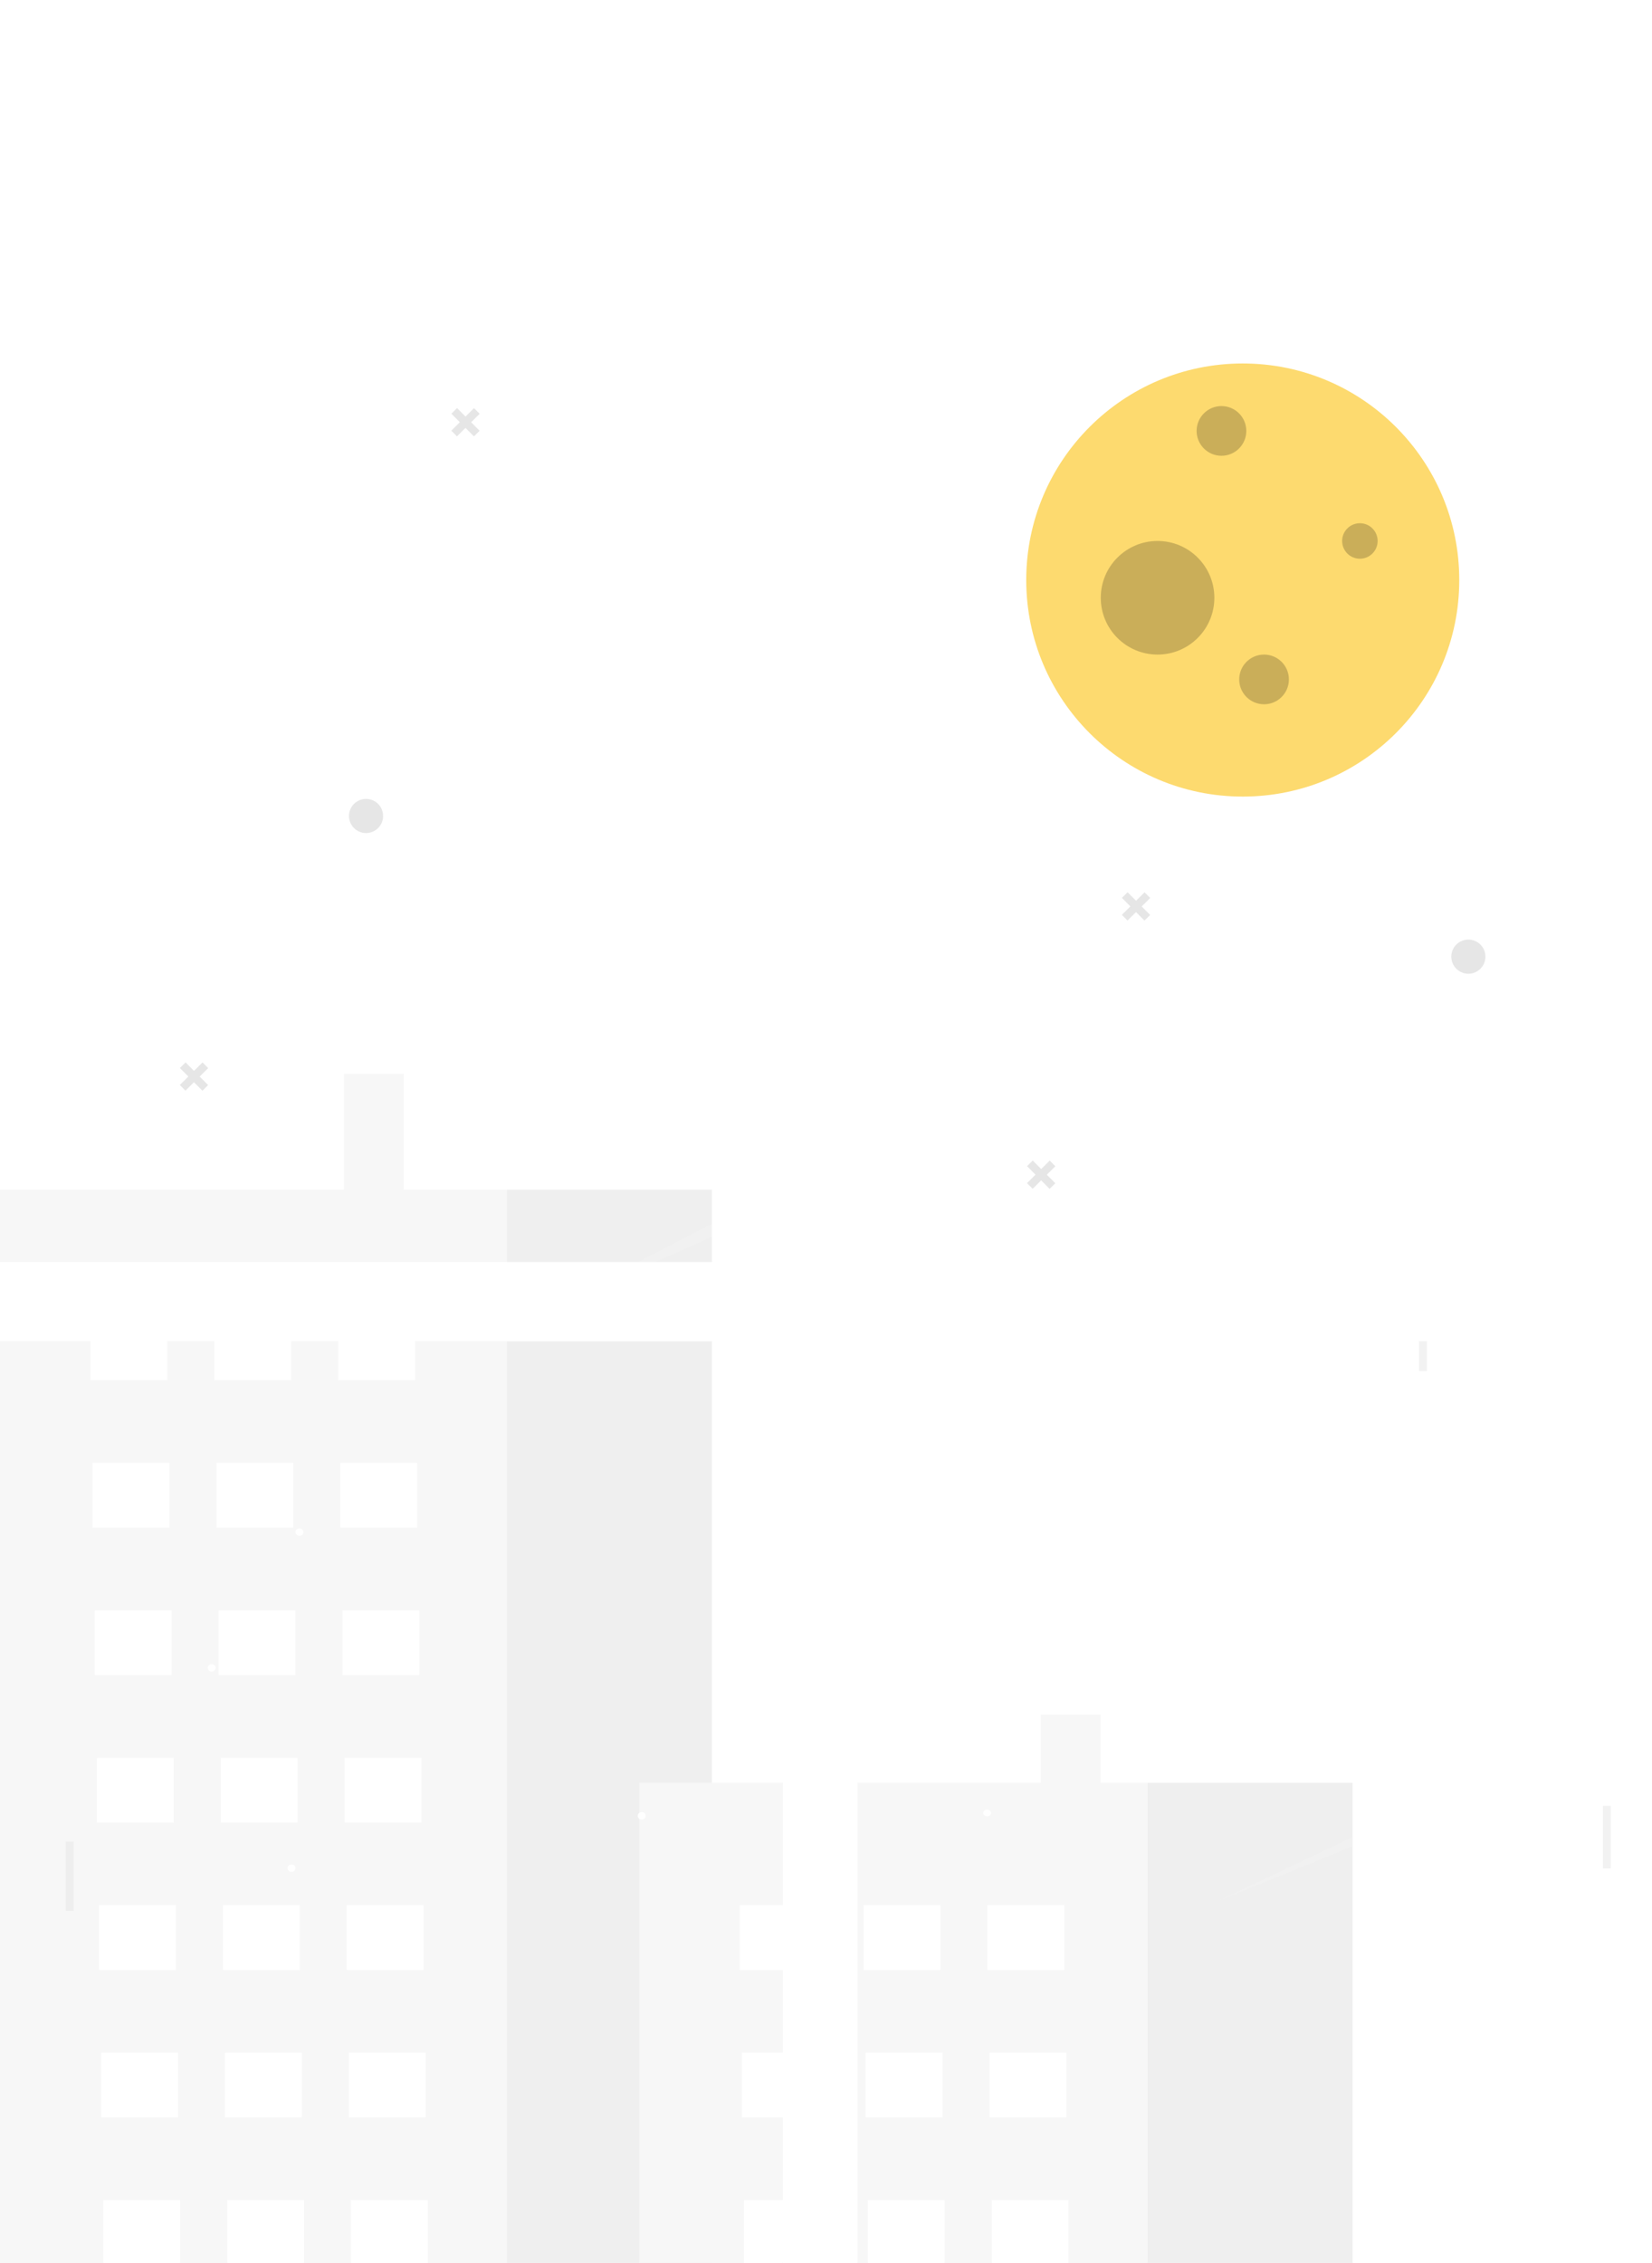   <svg xmlns="http://www.w3.org/2000/svg" x="0px" y="0px" width="100%" viewBox="422.713 0 505.047 691.702" style="vertical-align: middle; max-width: 100%; width: 100%;">
   <circle fill="rgb(253,218,111)" cx="802.645" cy="177.292" r="66.193">
   </circle>
   <circle opacity="0.2" cx="796.135" cy="131.716" r="7.596" fill="#000000">
   </circle>
   <circle opacity="0.2" cx="809.156" cy="207.675" r="7.596" fill="#000000">
   </circle>
   <circle opacity="0.2" cx="838.455" cy="165.355" r="5.426" fill="#000000">
   </circle>
   <circle opacity="0.2" cx="776.602" cy="182.717" r="17.362" fill="#000000">
   </circle>
   <linearGradient gradientUnits="userSpaceOnUse" x1="720.363" y1="331.175" x2="807.173" y2="331.175" gradientTransform="matrix(1 0 0 -1 -127.72 639.802)">
    <stop offset="0" style="stop-color:#FFFFFF">
    </stop>
    <stop offset="1" style="stop-color:#FFFFFF;stop-opacity:0.3">
    </stop>
   </linearGradient>
   <path opacity="0.8" fill="url(#tn-id-wFKVct5Pc1vJnIfn)" d="M594.565,359.061l32.971-38.599l32.971-38.599   l18.612-21.79c1.03-1.206-0.559-3.086-1.589-1.881l-32.971,38.599l-32.971,38.599l-18.612,21.79   C591.947,358.386,593.536,360.267,594.565,359.061L594.565,359.061z">
   </path>
   <linearGradient gradientUnits="userSpaceOnUse" x1="717.363" y1="501.174" x2="804.173" y2="501.174" gradientTransform="matrix(1 0 0 -1 -127.72 639.802)">
    <stop offset="0" style="stop-color:#FFFFFF">
    </stop>
    <stop offset="1" style="stop-color:#FFFFFF;stop-opacity:0.3">
    </stop>
   </linearGradient>
   <path opacity="0.8" fill="url(#tn-id-K8vvdOVDWvQ2DO0F)" d="M591.565,189.061l32.971-38.599l32.971-38.599   l18.612-21.79c1.03-1.206-0.559-3.086-1.589-1.881l-32.971,38.599l-32.971,38.599l-18.612,21.79   C588.947,188.386,590.536,190.267,591.565,189.061L591.565,189.061z">
   </path>
   <path fill="rgb(255,255,255)" d="M937.124,103.341l-520.98-5.726c7.846-7.886,16.288-15.403,25.291-22.511l470.9,5.174   C921.176,87.583,929.455,95.284,937.124,103.341z">
   </path>
   <circle fill="#E6E6E6" cx="871.619" cy="292.415" r="5.216">
   </circle>
   <circle fill="#E6E6E6" cx="534.619" cy="249.415" r="5.216">
   </circle>
   <polygon fill="#E6E6E6" points="772.632,272.745 770.028,275.331 767.442,272.727 765.707,274.451 768.292,277.054 765.689,279.64    767.412,281.375 770.016,278.79 772.601,281.393 774.338,279.669 771.751,277.066 774.354,274.481">
   </polygon>
   <polygon fill="#E6E6E6" points="484.632,324.745 482.028,327.331 479.442,324.727 477.707,326.451 480.292,329.054 477.689,331.64    479.412,333.375 482.016,330.79 484.601,333.393 486.338,331.669 483.752,329.066 486.354,326.481">
   </polygon>
   <polygon fill="#E6E6E6" points="743.632,354.745 741.028,357.331 738.442,354.727 736.707,356.451 739.292,359.054 736.689,361.64    738.412,363.375 741.016,360.79 743.601,363.393 745.338,361.669 742.751,359.066 745.354,356.481">
   </polygon>
   <polygon fill="#E6E6E6" points="567.632,124.745 565.028,127.331 562.442,124.727 560.707,126.451 563.292,129.054 560.689,131.64    562.412,133.375 565.016,130.79 567.601,133.393 569.338,131.669 566.751,129.066 569.354,126.481">
   </polygon>
   <rect x="442.804" y="562.922" fill="#F2F2F2" width="2.433" height="21.114">
   </rect>
   <rect x="912.757" y="551.985" fill="#F2F2F2" width="2.394" height="19.133">
   </rect>
   <rect x="930.746" y="398.004" fill="#F2F2F2" width="2.433" height="21.114">
   </rect>
   <rect x="856.538" y="398.004" fill="#F2F2F2" width="2.434" height="21.114">
   </rect>
   <g opacity="0.3">
    <rect x="527.845" y="328.21" fill="#E4E4E4" width="18.281" height="38.466">
    </rect>
    <path fill="#E4E4E4" d="M577.681,363.645v387.188c-23.242-2.889-46.157-7.409-68.504-13.513c-4.331-1.184-8.638-2.425-12.918-3.726    c-1.155-0.341-2.31-0.703-3.457-1.058c-4.824-1.504-9.61-3.083-14.361-4.736c-3.996-1.386-7.969-2.824-11.919-4.316    c-3.887-1.479-7.746-3.004-11.582-4.578c-6.276-2.589-12.482-5.302-18.623-8.14c-4.736-2.207-9.412-4.497-14.025-6.871v-340.25    H577.681z">
    </path>
    <path fill="#CACACA" d="M640.355,363.645v391.069c-7.399,0.007-14.798-0.153-22.197-0.479c-2.122-0.092-4.245-0.197-6.368-0.315    c-11.186-0.624-22.334-1.625-33.444-3.002c-0.219-0.026-0.445-0.052-0.664-0.085V363.645H640.355z">
    </path>
    <rect x="450.366" y="402.109" fill="rgb(255,255,255)" width="23.506" height="19.783">
    </rect>
    <rect x="488.234" y="402.109" fill="rgb(255,255,255)" width="23.504" height="19.783">
    </rect>
    <rect x="526.101" y="402.109" fill="rgb(255,255,255)" width="23.504" height="19.783">
    </rect>
    <rect x="451.02" y="447.17" fill="rgb(255,255,255)" width="23.504" height="19.782">
    </rect>
    <rect x="488.886" y="447.17" fill="rgb(255,255,255)" width="23.505" height="19.782">
    </rect>
    <rect x="526.755" y="447.17" fill="rgb(255,255,255)" width="23.504" height="19.782">
    </rect>
    <rect x="451.673" y="492.23" fill="rgb(255,255,255)" width="23.504" height="19.782">
    </rect>
    <rect x="489.541" y="492.23" fill="rgb(255,255,255)" width="23.502" height="19.782">
    </rect>
    <rect x="527.408" y="492.23" fill="rgb(255,255,255)" width="23.503" height="19.782">
    </rect>
    <rect x="452.327" y="537.291" fill="rgb(255,255,255)" width="23.503" height="19.783">
    </rect>
    <rect x="490.193" y="537.291" fill="rgb(255,255,255)" width="23.505" height="19.783">
    </rect>
    <rect x="528.059" y="537.291" fill="rgb(255,255,255)" width="23.505" height="19.783">
    </rect>
    <rect x="452.978" y="582.352" fill="rgb(255,255,255)" width="23.505" height="19.782">
    </rect>
    <rect x="490.846" y="582.352" fill="rgb(255,255,255)" width="23.503" height="19.782">
    </rect>
    <rect x="528.713" y="582.352" fill="rgb(255,255,255)" width="23.505" height="19.782">
    </rect>
    <rect x="453.632" y="627.412" fill="rgb(255,255,255)" width="23.505" height="19.782">
    </rect>
    <rect x="491.498" y="627.412" fill="rgb(255,255,255)" width="23.505" height="19.782">
    </rect>
    <rect x="529.365" y="627.412" fill="rgb(255,255,255)" width="23.505" height="19.782">
    </rect>
    <rect x="454.284" y="672.473" fill="rgb(255,255,255)" width="23.504" height="19.782">
    </rect>
    <rect x="492.152" y="672.473" fill="rgb(255,255,255)" width="23.503" height="19.782">
    </rect>
    <rect x="530.019" y="672.473" fill="rgb(255,255,255)" width="23.504" height="19.782">
    </rect>
    <path fill="rgb(255,255,255)" d="M478.441,717.532V727.8c-3.996-1.386-7.969-2.824-11.919-4.316c-3.887-1.479-7.746-3.004-11.582-4.578    v-1.373H478.441z">
    </path>
    <path fill="rgb(255,255,255)" d="M516.31,717.532v19.787h-7.133c-4.331-1.184-8.638-2.425-12.918-3.726c-1.155-0.341-2.31-0.703-3.457-1.058    v-15.004H516.31z">
    </path>
    <rect x="530.672" y="717.533" fill="rgb(255,255,255)" width="23.503" height="19.781">
    </rect>
    <rect x="740.901" y="524.102" fill="#E4E4E4" width="18.279" height="22.799">
    </rect>
    <path fill="#E4E4E4" d="M773.548,544.944v191.061c-42.717,12.554-87.915,18.689-133.192,18.709    c-7.399,0.007-14.798-0.153-22.197-0.479v-209.29H773.548z">
    </path>
    <path fill="#CACACA" d="M836.221,544.944v166.675c-11.947,6.047-24.37,11.4-37.183,16.022c-8.384,3.055-16.88,5.843-25.491,8.363    V544.944H836.221z">
    </path>
    <rect x="648.844" y="582.352" fill="rgb(255,255,255)" width="23.504" height="19.782">
    </rect>
    <rect x="686.711" y="582.352" fill="rgb(255,255,255)" width="23.505" height="19.782">
    </rect>
    <rect x="724.579" y="582.352" fill="rgb(255,255,255)" width="23.503" height="19.782">
    </rect>
    <rect x="649.497" y="627.412" fill="rgb(255,255,255)" width="23.504" height="19.782">
    </rect>
    <rect x="687.364" y="627.412" fill="rgb(255,255,255)" width="23.504" height="19.782">
    </rect>
    <rect x="725.231" y="627.412" fill="rgb(255,255,255)" width="23.505" height="19.782">
    </rect>
    <rect x="650.149" y="672.473" fill="rgb(255,255,255)" width="23.505" height="19.782">
    </rect>
    <rect x="688.016" y="672.473" fill="rgb(255,255,255)" width="23.504" height="19.782">
    </rect>
    <rect x="725.885" y="672.473" fill="rgb(255,255,255)" width="23.502" height="19.782">
    </rect>
    <rect x="650.803" y="717.533" fill="rgb(255,255,255)" width="23.502" height="19.781">
    </rect>
    <rect x="688.671" y="717.533" fill="rgb(255,255,255)" width="23.504" height="19.781">
    </rect>
    <rect x="726.537" y="717.533" fill="rgb(255,255,255)" width="23.504" height="19.781">
    </rect>
   </g>
   <ellipse fill="rgb(255,255,255)" cx="724.491" cy="554.148" rx="1.198" ry="1.034">
   </ellipse>
   <ellipse fill="rgb(255,255,255)" cx="511.844" cy="571.016" rx="1.216" ry="1.141">
   </ellipse>
   <ellipse fill="rgb(255,255,255)" cx="771.081" cy="403.245" rx="1.216" ry="1.141">
   </ellipse>
   <ellipse fill="rgb(255,255,255)" cx="514.276" cy="468.299" rx="1.217" ry="1.142">
   </ellipse>
   <ellipse fill="rgb(255,255,255)" cx="618.896" cy="555.038" rx="1.217" ry="1.141">
   </ellipse>
   <ellipse fill="rgb(255,255,255)" cx="487.422" cy="509.799" rx="1.217" ry="1.141">
   </ellipse>
   <path opacity="0.1" fill="rgb(255,255,255)" d="M586.099,402.081l73.55-38.018v5.284   C618.518,388.03,587.534,401.463,586.099,402.081z">
   </path>
   <path opacity="0.1" fill="rgb(255,255,255)" d="M916.051,523.495v7.301   c-62.16,26.797-118.946,49.457-120.874,50.223L916.051,523.495z">
   </path>
   <rect x="409.38" y="385.754" fill="rgb(255,255,255)" width="587" height="24.219">
   </rect>
   <path fill="rgb(255,255,255)" d="M684.853,0.226v691.477h-22.788V0.645c4.796-0.435,9.63-0.65,14.502-0.645   C679.343,0,682.108,0.064,684.853,0.226z">
   </path>
  </svg>
